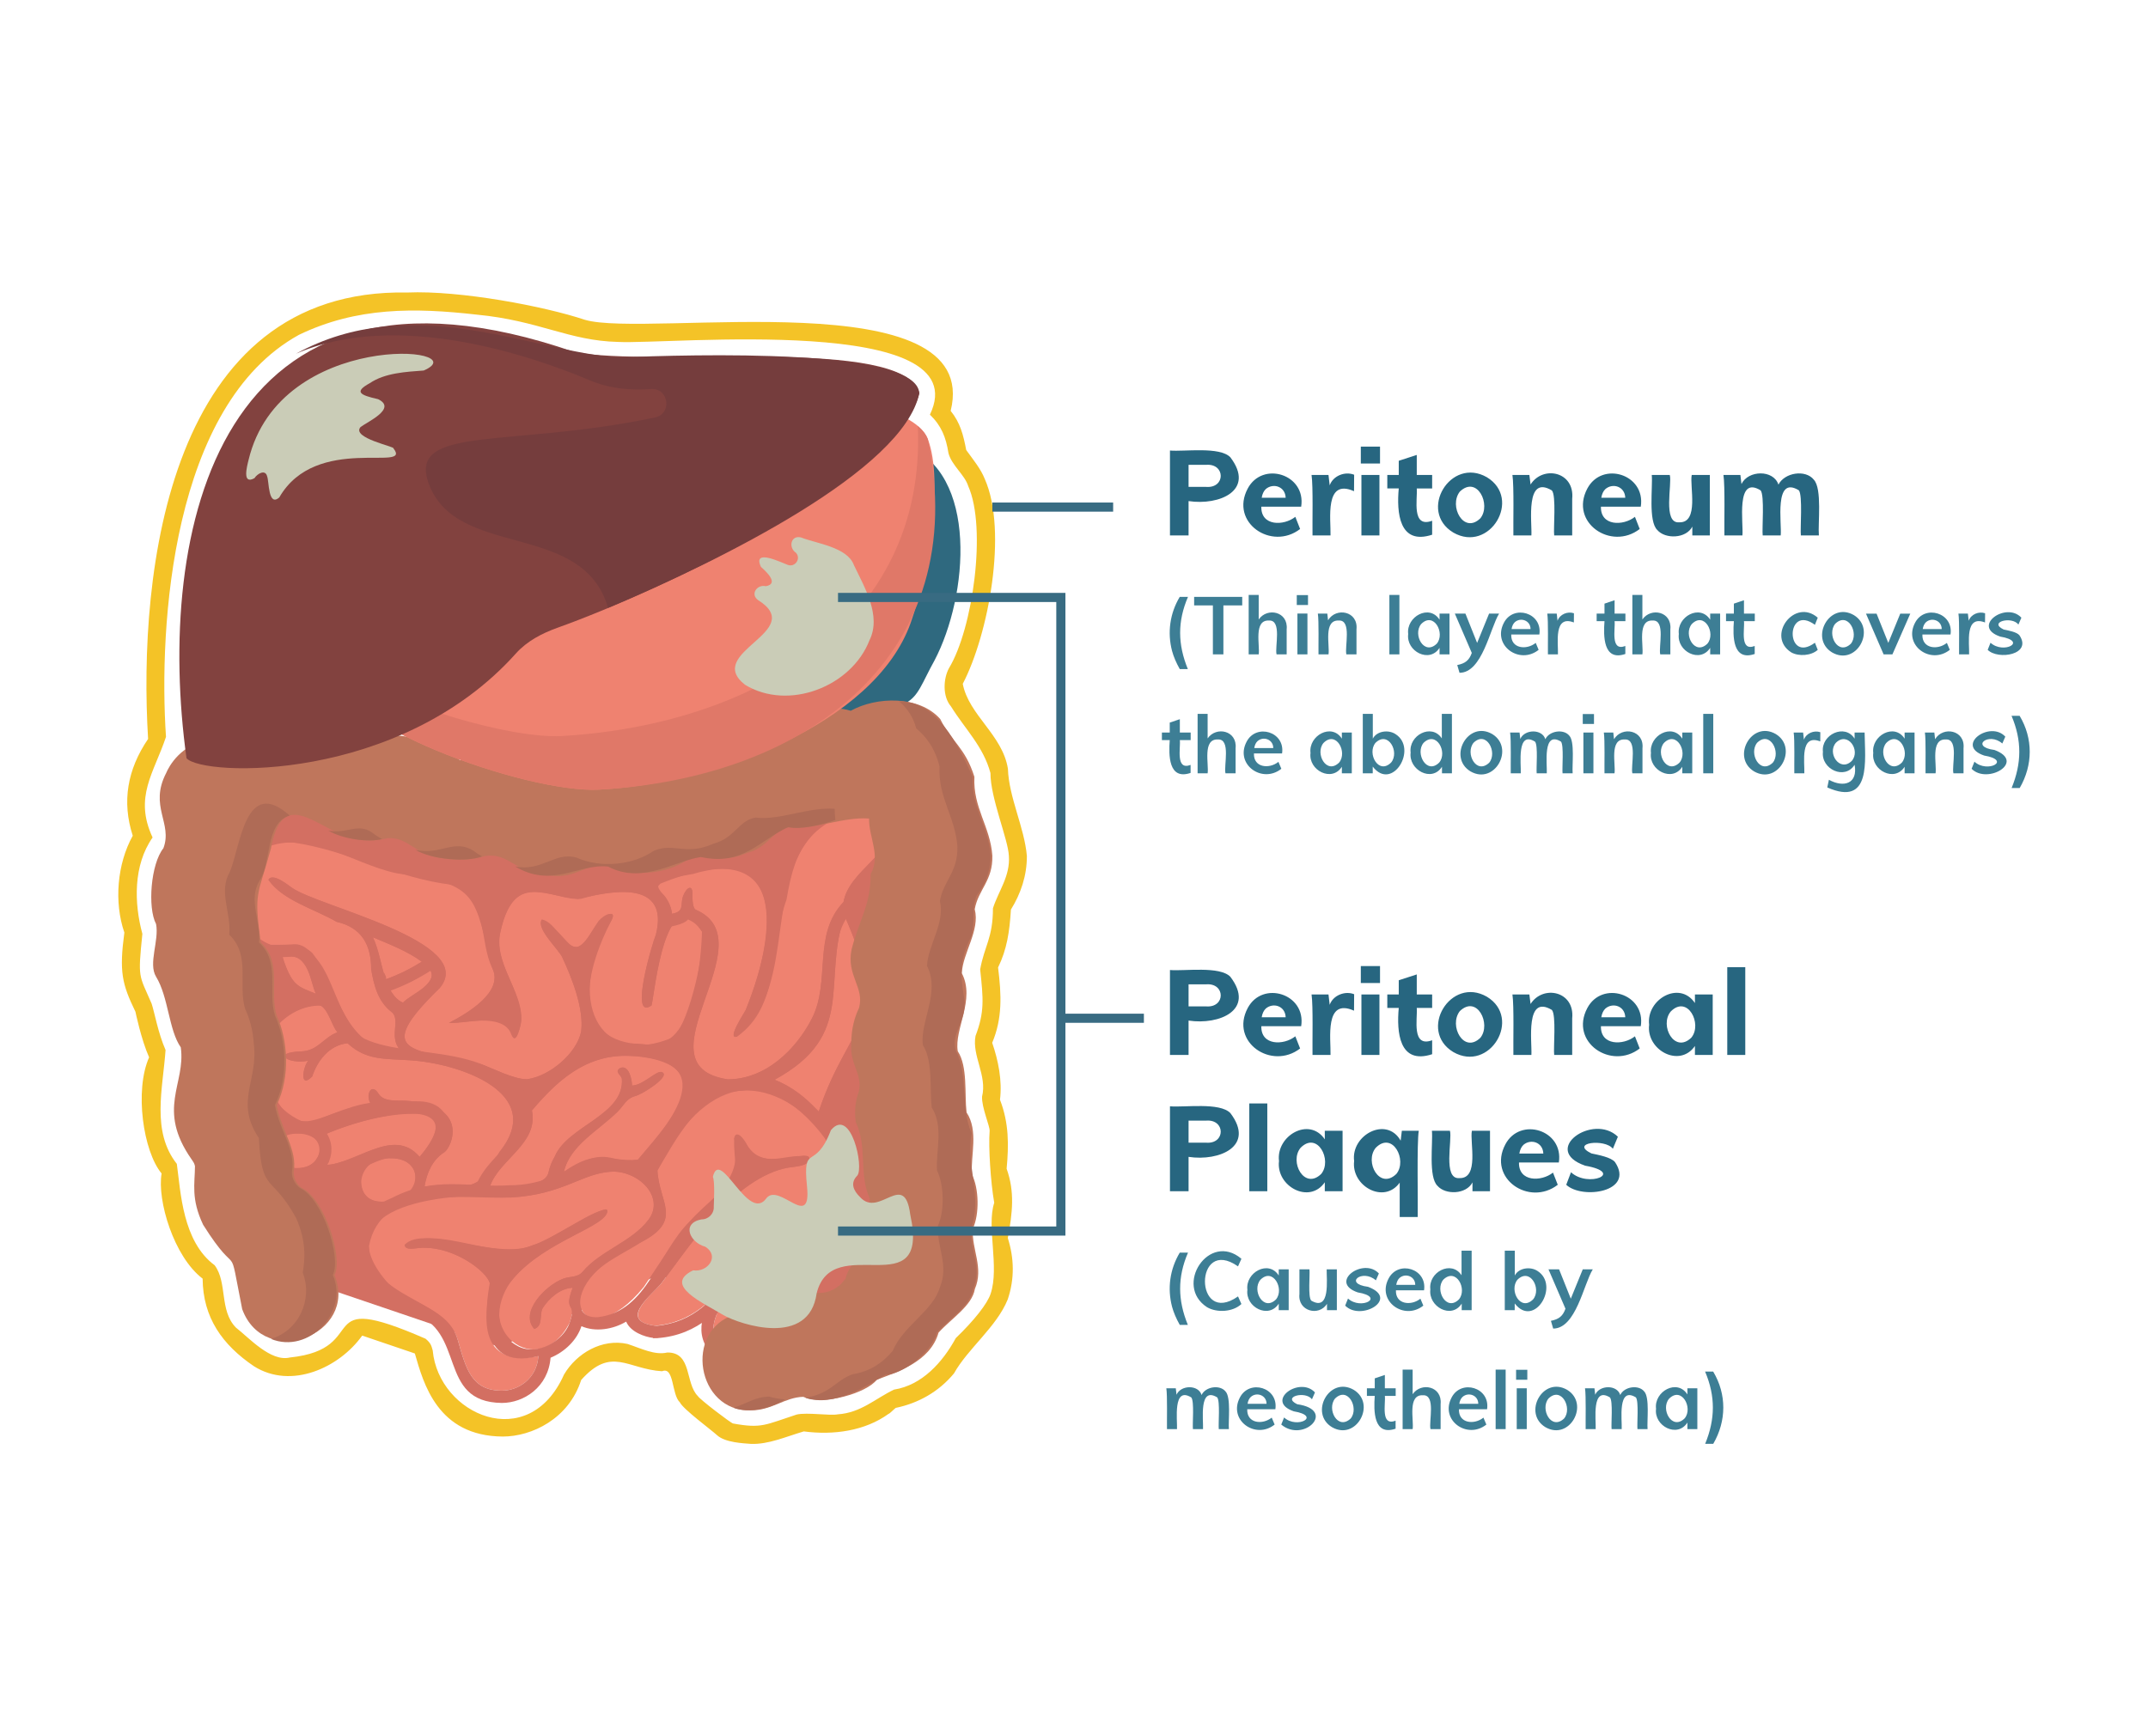<?xml version="1.0" encoding="UTF-8"?> <svg xmlns="http://www.w3.org/2000/svg" version="1.1" id="Layer_13" x="0" y="0" width="350" height="283" xml:space="preserve"> <style> .st0{fill:#ef8270}.st1{fill:#d36f62}.st4{fill:#af6b56}.st9{fill:#caccb7}.st10{fill:#276680}.st11{fill:#3d7e95}.st12{fill:#386b82} </style> <path class="st0" d="M73.601 100.47c2.446-1.388 5.469 7.615 2.525 7.615-3.31 0-4.288-6.612-2.525-7.615z"></path> <path class="st1" d="M74.132 100.325c2.317-.001 4.727 7.76 1.993 7.76-3.359.033-4.661-7.425-1.993-7.76m.001-2.004c-6.105.528-3.165 12.285 1.993 11.767 6.336-.408 2.105-12.138-1.993-11.767zM38.415 125.211c59.375 9.823 49.863 13.372 109.47-2.181-.991 21.825-1.955 66.132-1.571 87.826l-21.815 8.691-16.836-11.919-26.279 11.919-36.533-12.412-10.071-35.046 3.635-46.878z"></path> <path class="st0" d="M63.429 161.034c2.462-.331 4.859-1.531 6.509-3.162 1.862 2.383-3.173 4.253-4.255 5.53-.001 0-1.216-.277-2.254-2.368z"></path> <path class="st1" d="M69.938 157.872c1.862 2.383-3.173 4.253-4.255 5.53 0 0-1.216-.277-2.254-2.368 2.462-.331 4.859-1.53 6.509-3.162m.192-3.009c-2.338 2.966-5.995 4.426-9.74 4.557 1.352 3.398 3.539 6.202 6.033 6.206 3.544-3.573 9.076-5.11 3.707-10.763z"></path> <path class="st0" d="M78.287 173.422c-11.073-2.497-17.783-1.54-6.643-12.385 6.332-7.552-19.775-13.275-24.044-16.328-.434-.313-3.337-2.604-3.86-1.316 2.304 3.363 7.528 4.764 11.132 6.859 4.057.909 5.616 3.796 5.602 7.672.417 2.5 1.045 5.266 3.323 7.013 1.651 1.266-.765 4.485 1.777 6.518-13.594-.14-8.839-18.832-19.661-16.949-6.736-.655-10.593-11.5-4.358-15.464 7.776-4.826 15.506 1.761 23.192 3.311 13.535 1.682 12.42 3.822 15.482 15.475 1.861 3.83-3.994 7.282-7.075 8.89 3.122.227 8.77-1.986 10.177 1.928.86 2.031 1.61-1.924 1.612-2.388.033-4.962-4.54-9.312-3.397-14.406 2.388-10.635 8.353-4.965 13.139-5.358 5.543-1.643 14.35-2.703 12.195 5.815-.588 1.396-4.406 14.17-.712 11.56.53-2.154 2.257-20.842 8.217-12.061.567 2.88-1.947 14.376-4.564 17.201-12.498 5.396-17.716-6.403-10.316-18.762 1.219-2.127-.898-1.244-1.964-.144-4.715 8.091-4.007 2.669-9.244-.231-1.025 1.431 2.671 4.78 3.305 6.126 1.619 3.442 3.573 8.441 3.087 12.154-.737 3.543-5.113 7.255-8.818 7.748-2.271-.004-5.52-1.798-7.584-2.478zm-15.44-13.811c-.789-2.263-1.051-4.657-2.084-6.856 2.744 1.177 5.609 2.25 7.968 3.99-1.83 1.142-3.8 2.132-5.884 2.866-.098-.275.363-.128 0 0-.79-2.26.37-.128 0 0z"></path> <path class="st1" d="M47.743 137.312c8.858 1.269 16.933 5.863 25.951 6.899 6.003 2.548 4.304 9.167 6.536 13.614 1.86 3.831-3.995 7.283-7.076 8.89 3.636-.016 9-1.784 10.679 2.504 3.905-5.397-3.901-11.498-2.286-17.37 2.018-9.433 6.799-5.9 12.638-5.338 5.593-1.314 14.867-3.186 12.697 5.794-.588 1.398-4.406 14.173-.712 11.56.521-2.154 2.264-20.813 8.217-12.061-.121 4.195-1.149 19.455-8.902 18.43-11.299.028-11.414-9.25-5.979-19.991.543-.947.425-1.297.032-1.297-2.461.091-3.352 4.657-5.372 5.378-2.207.347-3.629-4.124-5.868-4.455-1.025 1.431 2.671 4.78 3.305 6.126 1.619 3.442 3.573 8.441 3.087 12.154-.716 3.539-5.132 7.259-8.818 7.748-2.27-.001-5.519-1.795-7.583-2.475-11.045-2.494-17.797-1.532-6.643-12.385 6.332-7.552-19.775-13.275-24.044-16.328-.408-.194-3.032-2.607-3.861-1.316 2.306 3.364 7.527 4.764 11.132 6.859 4.065.913 5.611 3.793 5.602 7.671.417 2.5 1.045 5.266 3.323 7.013 1.651 1.266-.765 4.485 1.777 6.518-9.771-.179-10.16-10.224-14.691-16.148-1.508-1.408-3.143-.785-4.97-.8-10.254-1.936-10.039-17.946 1.829-17.194m13.02 15.443c2.744 1.177 5.609 2.25 7.968 3.99-1.829 1.141-3.799 2.131-5.883 2.866.205-.072.147-.151.074-.156-.02-.524-.596-1.467-.245-.358-.664-2.109-.959-4.308-1.914-6.342m1.913 6.342c.054.171.11.342.169.512-.071-.205-.126-.374-.169-.512m.24.358h.006c-.001.08-.023.138-.075.156-.041-.111.015-.157.069-.156m-.07.155v.001-.001m-15.103-24.302c-14.257-.978-14.854 19.352-1.829 21.202 3.97-.988 5.101 1.847 6.261 5.342 3.23 10.545 10.371 11.622 19.683 12.258 6.369.171 14.441 7.208 19.642 1.308 2.006-1.723 4.217-2.957 5.016-6.145 2.625 3.38 11.862 4.135 14.774 1.097 3.993-5.249 10.268-26.34-2.273-21.961-1.609-7.029-9.753-5.091-14.833-3.901-5.999-1.478-12.236-2.283-14.013 4.743-.882-6.703-9.134-7.999-14.79-8.8-5.82-1.202-12.088-5.333-17.638-5.143zm46.224 21.046c.29-.007.585-.049.863-.132-.124.47-.232.937-.322 1.399-.171-.416-.351-.838-.541-1.267zm-30.432 5.139c2.312-.806 4.704-2.034 6.909-3.456.605 2.288-3.466 4.25-4.546 6.295-.641-1.002-1.918-1.654-2.363-2.839zm16.555 2.904c.834-.824 1.414-1.622 1.802-2.376.424 1.039.781 2.05.947 3.042-.859-.383-1.736-.564-2.749-.666z"></path> <path class="st0" d="M58.795 192.314c-.155-4.446 10.751-5.398 8.632 1.258-.407 1.277-8.41 5.049-8.632-1.258zm13.592-4.511c1.278-.821 4.181-7.742-6.145-8.393-1.492-.093-3.671.244-4.551-1.133-1.22-1.923-2.117.181-1.355 1.498-10.295 2.163-12.086 7.134-17.025-3.992-2.417-5.517 3.256-12.136 9.023-11.868 1.125.761 1.776 3.253 2.643 4.331-2.306.859-3.139 3.025-5.917 3.118-4.987.187-2.107 2.154 1.148 1.523-.866 1.06-1.437 4.687.668 2.559.776-2.383 2.654-5.101 5.753-5.409 3.046 2.819 6.094 2.496 10.093 2.767 7.996.467 22.442 5.293 14.663 14.956-3.915 7.218-4.424 5.131-12.206 5.607.371-2.245 1.3-4.336 3.208-5.564zM46.048 156c3.906-1.087 4.44 3.32 5.407 5.964-2.825-1.177-3.879-1.165-5.407-5.964z"></path> <path class="st1" d="M47.527 155.932c2.914-.021 2.965 4.098 3.927 6.032-2.824-1.176-3.878-1.164-5.407-5.964.429 0 .962-.068 1.48-.068m4.178 7.825c1.797.175 2.203 3.31 3.272 4.487-2.306.859-3.138 3.025-5.917 3.118-4.964.174-2.108 2.162 1.148 1.523-.88 1.075-1.416 4.683.668 2.559.776-2.383 2.654-5.101 5.753-5.409 3.046 2.819 6.094 2.496 10.093 2.767 7.996.467 22.442 5.293 14.663 14.956-3.807 7.188-4.699 5.154-12.206 5.607.37-2.241 1.299-4.332 3.207-5.561 1.278-.821 4.181-7.742-6.145-8.393-1.492-.093-3.671.244-4.551-1.133-1.053-1.818-2.179-.026-1.356 1.497-3.228.244-9.776 3.331-10.175 3.331-10.062-3.283-9.605-17.906 1.546-19.349m12.042 25.022c5.876.019 5.028 7.198-1.618 7.08-5.162-.1-3.929-7.62 1.618-7.08m-16.219-34.851c-1.029.064-3.182.082-4.221.068.886 3.319 2.637 8.025 4.938 8.743-10.633 3.73-9.505 19.448 1.916 22.37 3.741-1.077 9.314-3.894 13.506-3.578l-.124-.214c7.344.02 11.146 1.914 5.126 7.552-2.204-2.991-8.152-2.54-10.504.057-5.23 7.224 4.942 11.815 10.13 6.693 1.488-.501 3.883-.366 5.791-.356 3.006 0 5.2-.125 6.047-1.74 2.126-3.839 6.862-9.255 5.14-13.477-4.179-11.373-21.761-6.459-27.945-12.095l-.014.001c-1.447-1.436-1.864-3.913-3.415-5.348l-.597-1.419c-.758-2.643-2.275-7.765-5.774-7.257z"></path> <path class="st0" d="M52.194 189.953c1.786-1.255 2.364-3.487.75-5.065 11-4.56 23.59-5.633 15.427 3.661-4.405-5.162-10.805 1.636-16.177 1.404.187-.132.663-.182.893-.158-.284.098-.582.149-.893.158 1.823-1.281 1.928-.264 0 0z"></path> <path class="st1" d="M67.114 181.536c6.68-.352 3.254 4.636 1.258 7.013-4.288-5.075-10.309 1.324-15.446 1.296.054-.015.108-.032.161-.05-.042-.005-.096-.006-.147-.006 1.483-.675.134-.591-.746.164 1.786-1.255 2.364-3.487.75-5.065 5.103-2.214 10.599-3.352 14.17-3.352m-14.174 8.253c-.2.065-.453.124-.746.164.154-.108.499-.161.746-.164m-.014.056c-.235.066-.479.101-.732.108.245-.034.489-.07.732-.108m14.188-10.313c-4.985-.076-12.333 2.132-17.702 4.705.814 1.008 3.859 2.748 1.675 4.044l-11.326 3.654 6.218-.067-1.703 1.195c3.575-.537 9.934-1.181 13.366-2.164 4.915-1.938 7.953-4.585 10.932 1.564.423-.763 1.582-3.195 2.193-3.821 3.43-3.266 3.425-9.733-3.653-9.11z"></path> <path class="st0" d="M44.965 188.322c-1.373-5.35 10.132-4.357 6.468.771-1.464 2.05-5.867 1.562-6.468-.771z"></path> <path class="st1" d="M48.492 184.751c4.807-.361 4.689 5.616-.034 5.634-4.806.236-4.532-6.071.034-5.634m.001-2.004c-7.37-.419-7.403 10.116.182 9.638 7.17-.247 7.108-10.178-.182-9.638z"></path> <path class="st0" d="M126.216 175.977c13.399-7.278 7.7-15.865 11.379-26.751 7.853 17.677.782 16.979-4.206 31.995-.946-1.102-.002.021 0 0-1.928-2.25-4.417-4.153-7.173-5.244z"></path> <path class="st1" d="M137.595 149.225c7.852 17.676.782 16.979-4.206 31.995-.297-.345-.563-.655-.332-.377-1.878-2.084-4.241-3.838-6.842-4.867 13.399-7.277 7.701-15.865 11.38-26.751m-4.537 31.619c.112.124.222.25.332.377-.01 0-.212-.234-.332-.377m5.268-36.743c-9.563 13.066 3.217 23.605-16.986 32.102 5.367 1.497 10.125 5.057 13.41 9.678l.378-2.656h2.402l-2.011-2.542c9.965-20.25 9.429-14.83 2.807-36.582z"></path> <path class="st0" d="M81.694 193.426c-.62-.011-1.239-.038-1.855-.079 1.514-4.401 7.933-6.949 6.836-12.357 4.639-5.526 9.934-10.042 18.271-8.678 13.133 1.995 2.652 12.077-1.004 16.701-4.519.905-4.738-2.661-12.053 1.962.979-4.311 5.642-6.715 8.741-9.785 1.122-1.11 1.339-2.118 2.954-2.575 1.261-.358 5.729-3.232 4.303-3.871-.885-.396-2.959 2.099-4.903 2.184-.015-.985-.502-3.463-1.943-2.852-.931.61.03.98.283 1.711.503 5.956-8.82 7.672-10.919 12.683-.488.835-.851 1.731-1.039 2.655-.593 2.47-5.925 2.048-7.672 2.301-.621-.01 0 0 0 0z"></path> <path class="st1" d="M102.09 172.09c15.911.251 7.308 10.872 1.851 16.924-5.071.371-6.568-1.93-12.052 1.962.979-4.311 5.642-6.715 8.741-9.785 1.122-1.11 1.339-2.118 2.954-2.575 1.258-.341 6.125-3.485 4.09-3.914-.975 0-2.888 2.148-4.69 2.227-.002-.981-.527-3.475-1.943-2.852-.931.61.03.98.283 1.711.503 5.956-8.82 7.672-10.92 12.683-.488.835-.851 1.731-1.039 2.655-.704 2.493-5.654 2.01-7.672 2.299-.62-.011-1.238-.038-1.855-.079 1.514-4.401 7.933-6.949 6.836-12.357 4.037-4.743 8.598-9.018 15.416-8.899m-20.671 21.332c.007 0 .052.001.158.003-.07-.002-.148-.003-.158-.003m.158.003h.014-.014m.015 0c.009 0 .019 0 .03.001-.01-.001-.02-.001-.03-.001m.03 0h.001-.001m.002 0h.014c-.005.001-.01 0-.014 0M81.638 193.426h.002-.002m.002 0h.012-.012m.012 0h.003-.003m.004 0h.004-.004m.003 0s.001 0 0 0c.001 0 .001 0 0 0m.001 0s.001 0 0 0c.001 0 .001 0 0 0m.001 0s.001 0 0 0c.001 0 0 0 0 0m.001 0h.001-.001m.003 0h.002-.002m.001 0c.001 0 .001 0 0 0 .001 0 .001 0 0 0m.001 0h.002-.002m.002 0h.001-.001m.002 0h.002-.002m.002 0h.002-.002m.002 0s.001 0 0 0c.001 0 .001 0 0 0m.001 0h.001-.001m.002 0s.001 0 0 0c.001 0 0 0 0 0m.001 0h.001-.001m.001 0h.004-.004m.006 0c.001 0 .001 0 0 0m.001 0s.001 0 0 0c.001 0 0 0 0 0m.002 0s.001 0 0 0c.001 0 0 0 0 0m.001 0s.001 0 0 0m.001 0h.004-.004m20.399-23.34c-6.973-.351-12.94 4.684-17.563 10.238 1.477 6.127-6.931 8.572-7.351 14.854 1.101.069 3.139.228 4.212.246v.001c.005 0 .107.002.112.002H81.558c.001 0 .033.001.033.001h.029c2.168.032 5.198-.385 7.457-1.115l-.215.946c9.154-6.054 6.571-4.229 15.473-4.281.994-.2 1.72-.613 6.184-7.241 6.251-7.547 1.389-13.95-8.429-13.651z"></path> <path class="st0" d="M74.601 218.409c-2.132-7.009-14.442-6.773-14.47-15.363 1.957-10.176 15.25-7.554 23.133-7.869 8.449-.51 11.46-3.829 16.11-4.203 4.482-.363 9.123 4.058 6.282 7.839-2.69 3.578-7.818 5.011-10.729 8.466-.829.984-2.03.697-3.193 1.142-2.944 1.127-7.099 5.521-4.678 8.172 1.546-.512.742-2.443 1.426-3.472.977-1.476 2.749-3.147 4.831-3.24-.718 1.927-.633 2.536-.437 2.953.243.518.658.74-.086 2.827-5.241 9.869-16.259.629-9.189-7.23 5.289-6.271 15.371-8.512 15.371-11.109 0-1.424-9.004 4.679-12.184 5.636-5.785 2.545-17.723-3.467-20.851-.081 0 .944 1.426.56 2.818.501 5.27-.22 10.581 3.862 11.048 5.749.313 1.277-4.101 14.173 7.919 11.893-.232 3.643-3.226 5.634-5.95 5.634-4.979.001-5.85-3.632-7.171-8.245zm32.542-2.305c-6.229-.546-1.836-4.378.52-6.806 3.105-4.102 5.969-8.393 9.68-12.11 2.811-2.812 6.703-6.071 11.029-6.873 1.018-.192 3.601-.188 3.5-1.588-3.041-1.345-7.886 2.504-10.353-2.471-2.912-4.049-1.579 2.268-1.72 3.868-.732 3.555-5.057 6.14-7.384 8.931-2.838 3.393-5.081 7.075-7.51 10.69-9.678 11.962-17.316.169-.267-7.379 6.681-3.546 2.735-6.376 2.491-11.595 6.176-13.189 16.921-18.977 27.296-5.24 2.714 3.936 2.798 8.635-2.124 10.828-11.958 3.759-12.978 18.878-25.887 19.746.242-.001.486.003.729-.001-1.666 0 0 0 0 0z"></path> <path class="st1" d="M121.056 177.771c9.297-.764 21.706 13.117 10.159 19.163-11.334 3.734-11.95 18.044-24.302 19.162-6.056-.744-1.405-4.452.751-6.798 3.105-4.102 5.969-8.393 9.68-12.11 2.811-2.812 6.703-6.071 11.029-6.873 1.018-.192 3.601-.188 3.5-1.588-.02-.288-.418-.386-.951-.386-3.666.399-7.385 1.782-9.402-2.085-.193-.388-.877-1.358-1.394-1.358-.223 0-.415.18-.522.666 1.54 6.3-3.061 9.401-7.189 13.49-5.21 4.997-6.831 14.658-14.956 15.618-3.806.259-3.427-3.665-1.878-5.701 2.049-3.022 5.951-4.582 9.057-6.606 6.683-3.548 2.735-6.373 2.491-11.594 2.656-4.41 7.235-13.628 13.927-13m-21.16 13.183c4.309 0 8.491 4.225 5.76 7.86-2.69 3.578-7.818 5.011-10.729 8.466-.829.984-2.03.697-3.193 1.142-2.944 1.127-7.099 5.521-4.678 8.172 1.546-.512.742-2.443 1.426-3.472.977-1.476 2.749-3.147 4.831-3.24-1.61 4.322.819 2.013-.523 5.78-1.033 2.924-5.242 5.343-8.326 3.781-4.546-2.325-3.471-7.917-.864-11.011 5.29-6.271 15.372-8.512 15.372-11.11-1.509-.886-9.186 4.941-12.184 5.636-6.278 2.717-15.46-3.5-20.851-.081.248 1.23 2.239.333 3.229.493 5.132 0 10.182 3.92 10.637 5.757-.445 2.541-2.59 14.575 7.918 11.893-.232 3.643-3.226 5.634-5.95 5.634-4.979 0-5.851-3.633-7.172-8.246-1.467-5.134-7.446-5.759-11.238-9.112-11.809-13.25 11.068-15.297 19.901-14.118 8.785-.522 11.506-4.042 16.634-4.224m7.016 25.141c.082.006.159.009.231.009h-.73c.168 0 .335-.003.499-.009m.231.009c-.243.004-.487 0-.731 0h.731m-.73 0h-.01.01m14.643-40.337c-8.193.009-11.846 7.317-15.938 14.811-7.903-4.758-12.979 2.624-21.974 2.599-6.911.426-12.232-1.578-19.252 2.052-9.799 3.92-5.549 15.712 3.193 18.75 9.046 2.813 3.986 14.545 14.688 14.68 3.587 0 7.561-2.582 7.939-7.37 2.329-.963 4.296-2.872 5.032-5.141 2.27.997 5.137.532 7.288-.745.706 1.698 3.01 2.49 4.371 2.653v.053-.053c.003.001.007.001.01.001v.051c.242 0 .52.004.764-.001v-.018c13.358-1.022 14.991-17.05 25.954-21.058 13.3-6.117-2.715-22.601-12.075-21.264zm.584 15.261c.123-.432.209-.908.226-1.344.32.225.661.422 1.021.589-.413.232-.828.484-1.247.755zm-40.168 16.886c-.408-.823-1.156-1.72-2.145-2.578 1.279.251 2.766.4 4.17.29-.732.706-1.436 1.455-2.025 2.288z"></path> <path class="st0" d="M120.763 221.217c-10.321-3.39-.266-12.21 3.555-16.676.082 3.406-.929 6.263-1.679 9.507.818 6.887 4.611-8.763 4.035-10.214 4.495 5.618.917 16.479-6.484 17.323.19.02.382.055.573.06-4.201-.428 0 0 0 0z"></path> <path class="st1" d="M126.673 203.835c4.437 5.63 1.033 15.833-6.041 17.346-10.122-3.475-.091-12.197 3.685-16.639.082 3.406-.929 6.263-1.679 9.507.929 6.667 4.573-8.661 4.035-10.214m-7.777 17.192s.354.036 1.369.139c-.554-.056-1.369-.139-1.369-.139m1.293.131c.195.013.38.035.574.059H120.75c-.207-.022-.38-.038-.561-.059m.075.008c.241.024.432.044.485.049h.001c.001 0 .001 0 0 0h.012c-.165-.003-.332-.029-.498-.049m.499.051c-.001 0-.001 0 0 0m-.001 0c.001 0 .001 0 0 0 .001 0 .001 0 0 0m4.013-20.197c-4.869 5.747-16.98 15.619-6.064 21.735l-.027.265c.655.056 1.357.158 2.026.2l.002-.037c10.264-1.648 14.399-19.015 4.063-22.163z"></path> <path class="st0" d="M127.039 201.649c.734-.792 1.548-1.525 2.375-2.24 1.717 2.986 2.42 6.997 2.42 6.997 1.877 1.2-.421-8.13-.061-8.648 5.708-7.326 8.722 11.946-1.021 10.656.002-.008.14-.012 0 0 0 0 .53-3.242-3.713-6.765zM118.564 175.91c-15.094-2.249 6.613-22.389-5.103-27.601-.631-.144-.639-1.844-.621-2.326.084-2.046-1.005-1.346-1.526.043-.525 1.393.319 2.517-1.814 2.908-.496-4.359-6.537-4.769 3.495-6.51 16.468-4.892 12.271 13.153 8.515 22.18-.218.463-3.15 4.886-1.432 4.348 7.158-4.948 5.393-15.085 8.074-22.304 1.488-8.88 3.607-11.685 11.899-15.094 2.143-2.176-3.593-.039-4.297.142 3.165-4.636 10.086-3.821 9.966 2.104-.112 5.37-7.361 8.057-8.275 13.208-5.104 5.362-2.053 12.899-5.144 18.972-2.485 4.876-7.553 10.189-14.217 9.923.161.002.32.004.48.007-3.011-.046 0 0 0 0z"></path> <path class="st1" d="M141.074 128.711c2.502 0 4.713 1.717 4.645 5.089-.112 5.37-7.361 8.057-8.275 13.208-5.104 5.362-2.053 12.899-5.144 18.972-2.463 4.881-7.64 10.215-14.214 9.923.186.003.309.005.433.006H118.563c-15.089-2.237 6.609-22.397-5.102-27.601-.631-.144-.64-1.844-.621-2.326.087-2.028-.995-1.367-1.527.043-.525 1.393.319 2.517-1.814 2.908-.099-.986-.489-1.942-1.092-2.775-.752-1.041-1.987-1.087-.76-2.156 19.997-8.157 19.723 5.917 13.862 20.6-.185.441-3.159 4.84-1.432 4.348 10.748-8.5 3.176-27.387 15.059-35.236 5.359-1.303 8.234-4.78.617-2.021 1.364-1.996 3.426-2.982 5.321-2.982m-23.848 47.179c-.02 0 .449.007.799.012-.372-.006-.799-.012-.799-.012m.857.013c.161.003.32.004.48.007h-.044c-.151-.002-.307-.005-.433-.006-.001-.001-.002-.001-.003-.001m22.991-49.196c-3.987-.208-6.94 3.359-8.842 6.591-4.239 4.131-5.048 7.386-5.771 12.075-1.4-6.045-8.506-6.26-13.826-4.921-2.721.502-6.867.503-7.511 4.346.764 3.177 2.632 1.65 2.598 6.499 1.244-.225 3.68-.532 4.387-1.444 9.916 4.333-10.613 24.601 5.09 27.951l-.003.09.042.001h.001l.001-.084h.001l.001-.033-.001.033h.001l-.001.084.001-.084h.001l-.001.083h.001l.001-.083h.002l-.002.083h.006l.001-.082c.002 0 .004.001.006.001v-.03.03h.001l-.001.081.001-.081h.001l-.002.081h.017l.001-.079-.001.079c.002 0 .632.01.633.01h.009c7.488.38 13.405-5.514 16.168-11.014 3.334-6.047.125-14.055 5.225-18.937.871-5.341 8.487-7.877 8.411-14.111-.124-4.763-2.624-6.879-6.646-7.135zm-30.242 18.889zm6.407 32.28.001-.066-.001.066zm.668.028z"></path> <path d="M147.51 72.571s-16.367-5.72-21.458 21.458c-1.344 7.177-4.791 22.946 6.596 22.46 17.798-.761 15.446-1.336 19.623-8.85 5.497-10.474 7.231-30.585-4.761-35.068z" fill="#2f697f"></path> <path d="M122.325 229.86c-8.782.283-10.98-13.036-2.593-15.599 1.185-1.258 3.45-3.333 7.368-3.89 3.994-.62 6.56 1.737 9.807-.955l.885-1.023c.333-1.891 2.399-3.606 2.877-5.648-.53-2.85 1.097-5.067 1.037-7.447-1.806-3.941-.332-8.335-2.269-12.429-.28-1.98.01-3.658.515-5.018.638-2.787-1.571-4.426-1.239-7.874 0-2.384.568-4.251 1.243-5.666.98-3.367-2.113-5.302-1.184-9.637 1.299-4.943 3.087-7.123 3.098-12.225 1.687-2.998-.327-5.985-.262-9.039-4.236-.332-9.032 1.891-12.918 1.404-2.743.367-3.41 3.299-6.987 4.205-4.39 1.949-6.499-.226-9.693 1.116-1.447.94-3.667 2.015-7.047 2.119-2.328.072-4.179-.409-5.601-1.013-3.511-1.028-5.426 2.179-9.787 1.438-5.16.096-6.483-3.825-10.568-3.157-1.62.492-3.815.848-6.632.387-4.678-.349-5.69-3.536-9.234-3.296-1.642.405-3.893.621-6.665-.165-6.066-2.636-10.586-7.547-12.351 1.927-2.171 7.878-2.77 6.838-1.649 15.217 3.557 3.277 1.389 8.046 2.607 11.913 1.809 3.976 2.273 9.932-.002 14.61.764 4.132 3.395 7.254 2.773 10.873-.034 1.034.465 2.001 1.289 2.625 3.748 1.713 6.804 11.464 5.369 14.193 3.89 9.756-11.375 15.52-15.051 5.562-2.418-12.279-.277-4.092-6.366-13.756-2.011-4.259-1.344-6.668-1.327-9.543-.116-.465-.132-.489-.549-1.11-5.779-8.251-.907-12.288-1.765-18.263-1.969-2.812-1.998-8.205-4.03-11.516-1.303-2.159.533-5.866.005-8.579-1.418-2.688-.85-9.816 1.192-12.35 1.547-4.09-2.368-6.814.458-12.271.404-.98 2.451-4.911 7.379-5.428 2.511-3.729 7.537-5.418 11.76-3.716 3.471-2.068 12.6-.077 14.857 3.574 3.314-1.816 12.299 1.134 13.87 3.517 2.54-2.194 13.031-1.333 15.489 1.941.009.001.016.001.025.001 2.782-2.636 11.572-2.556 14.126-.13 1.986-1.749 8.585-3.187 11.205-2.238 1.517-3.146 9.467-6.41 12.91-5.123 2.37-2.592 6.734-3.545 9.921-2.534 4.177-2.325 11.153-2.53 14.582 1.346 1.801 3.669 4.039 4.574 5.569 9.421-.253 5.052 2.575 8.038 2.924 12.847.103 4.11-2.313 5.531-2.869 8.731.882 3.473-1.938 7.075-2.109 10.42 2.247 4.318-1.267 9.098-.658 12.729 1.639 2.469 1.089 6.929 1.431 9.96 1.978 3.005.666 6.983.866 10.109 1.161 2.239 1.263 6.502.154 8.848-.214 3.402 1.824 6.354.334 9.829-.448 2.726-3.846 4.821-5.919 7.116-1.377 4.831-6.884 6.437-10.074 7.686-1.633 2.151-8.664 4.227-11.963 2.775-3.034.068-5.14 2.238-8.564 2.199z" fill="#bf765c"></path> <path class="st4" d="M54.228 207.798c1.43-2.742-1.617-12.455-5.37-14.183-.823-.625-1.322-1.592-1.287-2.626.626-3.614-2.015-6.745-2.774-10.872 2.275-4.674 1.811-10.637.003-14.61-1.218-3.861.947-8.643-2.608-11.913.356-3.591-1.823-6.841.112-10.107 1.95-2.705.844-9.356 4.899-10.567-7.215-6.441-7.975 4.835-9.737 9.147-1.926 3.32.242 6.625-.113 10.273 3.55 3.362 1.377 8.172 2.595 12.109.664 1.416 1.26 3.29 1.416 5.747.726 5.961-3.15 9.38.816 15.288.469 9.187 2.04 5.71 6.064 13.027 1.839 4.074 1.355 7.223 1.088 8.924 1.683 4.345-.647 9.459-5.195 10.783 6.163 2.532 12.732-4.379 10.091-10.42zM125.34 227.625c-2.256.031-3.586 1.103-5.818 1.819 2.64 1.02 6.398-.047 8.401-1.37-.956-.058-1.82-.223-2.583-.449zM161.412 139.458c-.349-4.808-3.175-7.798-2.922-12.847-2.442-5.434-5.961-12.433-11.988-12.292 1.38 1.118 2.36 2.699 2.79 4.397 1.361 1.123 3.01 3.004 3.798 6.198-.252 5.123 2.559 8.165 2.911 13.057.105 4.18-2.305 5.624-2.855 8.875.887 3.526-1.936 7.191-2.099 10.591 2.234 4.324-1.251 9.238-.655 12.938 1.639 2.519 1.078 7.041 1.424 10.124 1.979 3.068.655 7.095.862 10.275 1.156 2.276 1.256 6.61.153 8.993-.215 3.453 1.816 6.46.332 9.991-1.064 3.847-5.983 6.305-7.704 10.4-2.235 2.706-4.737 3.55-6.521 3.822-2.774.958-3.517 3.158-7.721 3.839 4.787 1.585 10.009-1.996 13.051-3.745 2.487.038 7.459-3.425 8.376-6.874 2.07-2.307 5.474-4.375 5.918-7.116 1.49-3.477-.548-6.427-.334-9.829 1.884-5.203-.846-10.147.078-15.561-1.855-4.186-.492-9.536-2.526-13.356-.989-3.002 1.761-4.703 1.352-8.487-.697-4.108-.795-6.486 1.125-10.211.726-2.618-.029-4.422.891-6.705 1.204-1.498 2.235-3.601 2.264-6.477zM77.119 138.647c-3.119-1.978-5.399.806-9.44-.138 2.646 1.585 8.393 2.061 10.868 1.063-.532-.3-1.011-.614-1.428-.925zM114.204 139.68c6.803 1.498 9.515-2.676 14.202-4.867 1.977.45 5.403-.328 7.717-1.168-.088-.635-.127-1.245-.115-1.82-4.236-.337-8.974 1.922-12.855 1.427-2.75.376-3.384 3.354-6.954 4.273-4.36 1.981-6.478-.23-9.647 1.135-1.44.955-3.65 2.048-7.013 2.154-2.317.073-4.159-.415-5.575-1.03-3.521-1.039-5.663 2.339-10.032 1.429 6.062 3.647 10.354-.506 15.144.026 5.618 2.939 10.767-.901 15.128-1.559zM60.537 135.632c-2.254-1.529-4.198.362-7.057-.274 2.369 1.429 6.641 1.967 8.754 1.393-.656-.368-1.222-.752-1.697-1.119z"></path> <path class="st0" d="M133.484 64.475S60.01 75.911 54.701 108.974c-1.402 8.73 30.991 20.317 42.866 19.725 18.56-.925 44.887-10.532 50.824-27.184 2.707-7.593 5.466-22.932 2.794-29.946-2.151-5.644-17.701-7.094-17.701-7.094z"></path> <path d="M151.184 71.569c-.303-.794-.877-1.502-1.63-2.138 1.411 32.582-27.416 48.776-58.062 50.533-8.302.415-26.053-4.78-36.785-11.023-1.46 8.769 30.982 20.342 42.86 19.759 34.308-1.888 60.88-22.192 53.617-57.131z" fill="#e07868"></path> <path d="M149.808 64.051c-2.551-9.386-43.313-4.114-56.261-6.69-58.437-20.21-68.221 29.728-63.158 66.213 2.61 3.008 34.74 4.087 53.68-17.076 1.807-2.019 4.267-3.29 6.819-4.203 16.432-5.877 55.364-24.056 58.92-38.244z" fill="#82423f"></path> <path d="M149.777 64.151c-.076-7.497-37.03-6.374-49.079-5.889-13.938-.924-33.689-10.958-52.47-.61 16.545-7.245 38.687.479 47.643 4.236 3.362 1.452 6.747 1.773 10.278 1.512 2.863-.105 3.38 4.05.576 4.641-23.661 4.98-40.355 1.177-36.88 10.743 4.518 12.437 25.117 5.976 29.23 20.292 18.629-7.82 48.075-22.502 50.702-34.925z" fill="#753d3d"></path> <path d="M122.369 235.33c-1.202-.096-4.204-.201-5.523-1.41-.953-.878-5.543-4.254-6.063-5.359-1.374-1.264-.907-5.907-2.904-5.071-5.621-.334-8.251-4.118-13.18 1.425-2.027 6.333-8.044 9.218-12.776 9.218-10.657-.063-12.927-8.705-14.326-13.54l-8.578-2.914c-3.747 5.24-11.553 8.83-17.63 5.001-5.167-3.497-8.323-7.944-8.372-14.284-4.71-3.578-7.438-12.799-6.684-17.138-3.004-3.608-4.435-13.536-2.037-18.934-1.29-2.894-2.216-7.383-2.225-7.427-2.201-4.543-2.657-6.507-1.807-12.907-1.696-4.929-1.188-11.182 1.367-15.784-1.793-5.539-.888-10.786 2.501-15.773-1.655-27.087 3.292-73.507 42.22-72.759 8.68-.372 22.424 2.264 28.938 4.442 10.08 3.014 64.92-6.587 59.616 14.847 1.565 1.952 2.057 3.891 2.532 6.383 1.134 1.567 2.363 3.056 3.014 4.692 3.802 8.556.579 25.472-3.578 33.415 1 5.117 6.453 8.286 7.359 13.821.159 4.729 2.672 9.504 3.091 14.239.004 3.212-.987 6.125-2.602 8.734-.217 3.604-.647 6.473-2.093 9.434.563 4.478.717 8.305-.957 12.273.991 2.889 1.655 6.145 1.27 9.281 1.475 3.839 1.439 7.362 1.082 11.248 1.338 3.738.966 7.15.192 11.298 1.027 3.257 1.137 6.603-.017 10.015-1.821 4.477-6.472 7.971-8.758 12.051-2.494 3.002-5.775 4.821-9.395 5.595-.081-.104-1.126 1.034-1.248.983-3.831 2.782-8.964 3.516-13.824 2.868-3.07.914-5.766 2.133-8.605 2.037zm-13.628-14.893c4.051-.039 2.86 4.994 4.972 7.104.317.549 5.385 4.403 5.727 4.464 4.693.855 5.226.217 10.387-1.461 1.721-.385 5.428.229 6.68-.031 3.776-.246 6.112-2.57 9.169-4.029 4.571-.723 7.919-4.46 10.062-8.392 3.023-2.913 5.143-5.61 5.671-7.213 1.473-4.381-.686-10.935.595-14.85-.587-3.277-.961-9.153-.751-11.69.067-.773-1.309-3.806-1.234-5.602.86-3.447-1.68-6.673-1.065-9.896 1.489-3.916 1.27-6.028.756-10.837.679-3.823 2.081-5.104 2.084-9.974.905-2.828 2.838-5.239 2.593-8.543-.106-2.657-3.013-9.428-2.999-13.493-1.148-4.331-4.182-7.219-6.441-10.871-1.403-1.639-1.235-4.535-.322-6.215 3.894-6.417 6.178-22.847 3.145-29.673-.578-1.866-2.706-3.378-3.225-5.386-.41-2.582-1.148-4.459-3.023-6.268 7.965-16.52-42.58-11.412-50.783-11.852-8.069-.181-12.836-3.467-23.023-4.446-10.168-1.153-19.566-1.261-29.005 3.289C27.959 66 25.831 102.071 27.047 120.094c-1.96 5.899-5.261 9.787-2.184 16.403-3.17 4.537-3.019 10.706-1.664 15.707-.747 7.398-.577 6.545 1.509 11.376.482 1.467 1.039 4.741 2.269 7.556-.435 6.287-2.35 13.256 1.837 18.559.629 4.574.929 12.653 6.168 16.526 2.103 2.835.726 7.363 3.461 10.157 2.128 1.647 5.667 5.624 8.774 4.875 13.685-1.417 3.192-11.315 22.129-3.06.899.757.943 1.158 1.161 1.905.954 10.466 15.608 16.964 21.398 3.927 2.073-3.508 6.23-5.901 10.342-4.983 2.276.75 4.442 1.876 6.494 1.395z" fill="#f4c327"></path> <path class="st9" d="M40.507 74.942c-.269 1.084-1.087 4.12.953 2.994.489-.77 1.789-1.485 2.069-.291.325.764.147 5.001 1.967 3.444 6.019-10.489 21.771-3.998 18.611-8.012.301-.288-6.917-1.695-5.359-3.476 1.1-.849 5.992-3.019 2.864-4.542-3.01-.68-3.937-1.192-1.356-2.611 2.47-1.676 5.9-1.847 8.788-2.061 8.96-3.89-23.405-6.765-28.537 14.555zM148.319 197.96c3.326 15.189-12.693 2.442-15.255 12.843-1.216 8.797-12.402 5.11-15.186 3.539-3.213-1.958-9.957-4.884-4.932-7.298 2.367.361 4.386-2.322 1.982-3.844-2.511-.68-3.949-3.792-.663-4.456 1.178.022 2.118-.949 2.04-2.104.023-.851.198-4.048-.149-4.839 1.201-4.956 5.79 7.745 8.768 3.435 2.114-2.444 7.314 5.383 6.572-1.87-.742-7.254 1.29-2.337 3.895-9.169 3.254-3.876 5.439 6.074 4.288 7.417-1.129 1.129-.705 2.36.46 3.488 3.122 3.506 7.237-4.519 8.18 2.858zM129.693 90.089c-1.258-.823-.858-2.908.82-2.496 2.467.986 7.579 1.571 8.626 4.514 1.698 3.564 4.52 8.23 2.543 12.234-2.934 7.585-13.201 11.564-20.273 7.274-6.842-5.337 10.305-8.67 2.091-13.828-1.301-.974-.108-2.588 1.294-2.246 2.244-.409-.021-2.454-.801-3.144-1.439-3.094 3.357-.682 4.361-.335 1.207.456 2.209-1.021 1.339-1.973z"></path> <path class="st10" d="M190.637 73.428c2.325.206 8.131-.69 9.845 1.108 4.089 5.398-1.8 7.892-6.813 7.133v5.598h-3.032V73.428zm5.889 5.928c3.187.255 3.17-3.849 0-3.596h-2.857v3.596h2.857zM212.017 82.583h-6.492c-.089 3.183 3.635 3.165 5.54 1.652l.777 1.983c-4.643 3.585-11.476-1.034-8.542-6.58 2.398-4.552 9.544-2.357 8.717 2.945zm-5.763-2.877c-.343.324-.567.797-.671 1.419h3.907c-.072-1.863-2.043-2.437-3.236-1.419zM220.647 77.374l-.019 2.682c-4.85-2.147-3.758 4.589-3.829 7.211h-2.935c-.039-1.991.119-8.019-.156-9.854h2.76l.194 1.691c.554-1.571 2.499-2.32 3.985-1.73zM221.735 72.787h3.129v2.76h-3.129v-2.76zm.098 14.48v-9.855h2.935v9.855h-2.935zM230.851 79.609c.139 1.795-.889 6.507 2.507 5.267v2.274c-5.405 1.767-5.8-3.637-5.442-7.542h-1.866v-2.196h1.866V75.1l2.935-.952v3.265h2.507v2.196h-2.507zM236.808 86.801c-5.796-3.493-.452-12.424 5.472-9.018 5.773 3.503.449 12.42-5.472 9.018zm4.412-2.333c1.795-2.241-.536-7.041-3.353-4.344-1.843 2.362.632 7.012 3.353 4.344zM256.177 81.3v5.967h-2.935c-.145-1.093.366-6.523-.379-7.337-4.387-2.609-3.211 5.215-3.334 7.337h-2.935c-.039-1.991.119-8.019-.155-9.854h2.76l.194 1.555c2-3.166 7.222-2.122 6.784 2.332zM267.353 82.583h-6.492c-.089 3.183 3.635 3.165 5.54 1.652l.777 1.983c-4.643 3.585-11.476-1.034-8.542-6.58 2.398-4.552 9.544-2.357 8.717 2.945zm-5.763-2.877c-.344.324-.567.797-.671 1.419h3.907c-.072-1.863-2.044-2.437-3.236-1.419zM278.607 77.413v9.854h-2.857v-1.438c-1.022 1.981-4.415 2.058-5.695.564-1.519-1.434-.729-6.997-.913-8.98h2.935c.417 1.433-1.206 7.956 1.535 7.716 3.281.111 1.683-5.887 2.041-7.716h2.954zM295.546 78.18c1.381 1.449.657 7.124.826 9.087h-2.935c-.13-1.07.325-6.546-.33-7.357-4.11-2.497-2.745 5.452-2.955 7.357h-2.935c-.133-1.07.333-6.537-.34-7.347-4.106-2.521-2.763 5.444-2.964 7.347h-2.935c-.039-1.991.119-8.019-.155-9.854h2.76l.175 1.477c1.088-2.277 5.215-2.381 6.025.097 1.002-1.978 4.412-2.506 5.763-.807z"></path> <path class="st11" d="M190.975 106.086c-.779-2.987-.361-6.103 1.257-8.809h1.343c-1.728 4.019-1.676 7.73-.026 11.772h-1.317c-.588-1.045-1.007-2.032-1.257-2.963zM197.631 106.652v-7.979h-3.055v-1.396h7.835v1.396h-3.068v7.979h-1.712zM209.653 102.571v4.082h-1.646c-.307-1.185.917-5.638-1.238-5.517-2.552-.121-1.447 4.073-1.673 5.517h-1.633v-9.691h1.633v4.003c1.386-2.022 4.847-1.304 4.557 1.606zM211.299 96.988h1.83v1.62h-1.83v-1.62zm.105 9.664v-6.65h1.633v6.65h-1.633zM221.029 102.571v4.082h-1.646c-.307-1.185.917-5.638-1.238-5.517-2.552-.121-1.447 4.073-1.673 5.517h-1.633c-.027-1.333.081-5.421-.105-6.65h1.541l.119 1.093c1.289-2.17 4.937-1.509 4.635 1.475zM226.388 106.652v-9.691h1.633v9.691h-1.633zM236.184 100.003v6.65h-1.62v-1.067c-1.624 2.56-5.474.591-5.109-2.252-.355-2.83 3.45-4.938 5.109-2.331v-1.001l1.62.001zm-2.067 4.898c1.415-1.707-.501-5.274-2.548-3.193-1.424 1.713.491 5.223 2.548 3.193zM244.269 100.003c-1.488 2.404-2.737 9.649-6.452 9.652l-.369-1.264c1.314-.259 1.954-.788 2.37-1.975l-2.765-6.413h1.725l1.909 4.78 1.949-4.78h1.633zM250.827 103.413h-4.582c-.089 2.336 2.51 2.57 3.99 1.369l.474 1.132c-3.119 2.484-7.611-.711-5.662-4.411 1.569-3.03 6.317-1.634 5.78 1.91zm-3.997-2.008c-.277.259-.454.634-.533 1.126h3.094c.006-1.403-1.606-1.971-2.561-1.126zM256.462 99.95l-.013 1.501c-3.342-1.284-2.52 3.4-2.594 5.201h-1.633c-.027-1.333.081-5.421-.105-6.65h1.54l.132 1.172c.372-1.069 1.646-1.571 2.673-1.224zM263.085 101.241c.149 1.25-.734 4.991 1.751 4.043v1.303c-3.628 1.236-3.573-2.942-3.397-5.346h-1.277v-1.238h1.277v-1.62l1.646-.553v2.173h1.764v1.238h-1.764zM272.171 102.571v4.082h-1.646c-.307-1.185.917-5.638-1.238-5.517-2.552-.121-1.447 4.073-1.673 5.517h-1.633v-9.691h1.633v4.003c1.386-2.022 4.847-1.304 4.557 1.606zM280.282 100.003v6.65h-1.62v-1.067c-1.624 2.56-5.474.591-5.109-2.252-.355-2.83 3.45-4.938 5.109-2.331v-1.001l1.62.001zm-2.067 4.898c1.415-1.707-.501-5.274-2.548-3.193-1.425 1.713.491 5.223 2.548 3.193zM284.166 101.241c.149 1.25-.734 4.991 1.751 4.043v1.303c-3.628 1.236-3.573-2.942-3.397-5.346h-1.277v-1.238h1.277v-1.62l1.646-.553v2.173h1.764v1.238h-1.764zM291.882 106.336c-4.175-2.66.533-8.947 4.306-5.662l-.461 1.159c-4.834-3.535-4.831 6.493 0 2.923l.461 1.159c-1.065.965-3.081 1.1-4.306.421zM298.525 106.336c-3.745-2.278-.408-8.372 3.549-6.083 3.729 2.285.406 8.371-3.549 6.083zm3.055-1.415c1.388-1.692-.455-5.296-2.548-3.252-1.402 1.721.441 5.26 2.548 3.252zM309.632 100.016h1.633l-2.91 6.636h-1.435l-2.871-6.636h1.725l1.909 4.767 1.949-4.767zM317.822 103.413h-4.582c-.089 2.336 2.51 2.57 3.99 1.369l.474 1.132c-3.119 2.484-7.611-.711-5.662-4.411 1.569-3.03 6.318-1.634 5.78 1.91zm-3.996-2.008c-.277.259-.454.634-.533 1.126h3.094c.005-1.403-1.607-1.971-2.561-1.126zM323.457 99.95l-.013 1.501c-3.342-1.284-2.52 3.4-2.594 5.201h-1.633c-.027-1.333.081-5.421-.105-6.65h1.54l.132 1.172c.372-1.069 1.646-1.571 2.673-1.224zM323.879 105.915l.461-1.159c2.113 1.936 6.153-.233 1.58-1.001-4.801-1.647.948-5.791 3.45-3.081l-.487 1.119c-1.052-1.421-4.95-.419-2.409.804.764.165 2.138.4 2.574.941 2.141 3.165-3.478 4.072-5.169 2.377zM192.246 120.626c.149 1.25-.734 4.991 1.751 4.043v1.303c-3.628 1.236-3.573-2.942-3.397-5.346h-1.277v-1.238h1.277v-1.619l1.646-.553v2.173h1.764v1.238l-1.764-.001zM201.331 121.956v4.082h-1.646c-.307-1.185.917-5.638-1.238-5.517-2.552-.121-1.447 4.073-1.673 5.517h-1.633v-9.691h1.633v4.003c1.387-2.022 4.847-1.304 4.557 1.606zM208.903 122.799h-4.582c-.089 2.336 2.51 2.57 3.99 1.369l.474 1.132c-3.119 2.484-7.611-.711-5.662-4.411 1.568-3.03 6.317-1.635 5.78 1.91zm-3.997-2.008c-.277.259-.454.634-.533 1.126h3.094c.005-1.404-1.606-1.971-2.561-1.126zM220.266 119.389v6.65h-1.62v-1.067c-1.624 2.56-5.474.591-5.109-2.252-.355-2.83 3.45-4.938 5.109-2.331v-1.001l1.62.001zm-2.068 4.898c1.415-1.707-.501-5.274-2.548-3.193-1.424 1.712.492 5.223 2.548 3.193zM227.383 119.645c3.718 2.354-.526 9.427-3.707 5.3v1.093h-1.62v-9.691h1.633v4.042c.661-1.275 2.565-1.49 3.694-.744zm-.705 4.629c1.411-1.716-.492-5.233-2.555-3.2-1.415 1.711.497 5.269 2.555 3.2zM236.58 116.347v9.691h-1.62v-1.067c-1.655 2.598-5.466.517-5.109-2.318-.36-2.812 3.428-4.824 5.082-2.305v-4.003l1.647.002zm-2.074 7.94c1.42-1.701-.473-5.244-2.542-3.219-1.424 1.687.492 5.258 2.542 3.219zM239.602 125.722c-3.745-2.278-.408-8.372 3.549-6.083 3.729 2.285.405 8.37-3.549 6.083zm3.054-1.415c1.388-1.692-.455-5.296-2.548-3.252-1.401 1.721.442 5.26 2.548 3.252zM255.699 119.895c.933.97.435 4.832.553 6.143h-1.646c-.096-.808.244-4.554-.257-5.168-3.025-1.85-2.231 3.68-2.311 5.168h-1.646c-.1-.81.255-4.549-.27-5.162-3.029-1.866-2.249 3.67-2.324 5.162h-1.633c-.027-1.333.081-5.421-.105-6.65h1.541l.119 1.053c.686-1.612 3.574-1.673 4.082.04.634-1.374 2.978-1.722 3.897-.586zM257.898 116.373h1.83v1.62h-1.83v-1.62zm.105 9.665v-6.65h1.633v6.65h-1.633zM267.628 121.956v4.082h-1.646c-.307-1.185.917-5.638-1.238-5.517-2.552-.121-1.447 4.073-1.673 5.517h-1.633c-.027-1.333.081-5.421-.105-6.65h1.54l.119 1.093c1.289-2.169 4.938-1.509 4.636 1.475zM275.739 119.389v6.65h-1.62v-1.067c-1.624 2.56-5.474.591-5.109-2.252-.355-2.83 3.45-4.938 5.109-2.331v-1.001l1.62.001zm-2.067 4.898c1.415-1.707-.501-5.274-2.548-3.193-1.424 1.712.491 5.223 2.548 3.193zM277.53 126.038v-9.691h1.633v9.691h-1.633zM285.805 125.722c-3.745-2.278-.408-8.372 3.549-6.083 3.73 2.285.406 8.37-3.549 6.083zm3.055-1.415c1.388-1.692-.455-5.296-2.548-3.252-1.402 1.721.441 5.26 2.548 3.252zM296.609 119.336l-.013 1.501c-3.342-1.284-2.52 3.4-2.594 5.201h-1.633c-.027-1.333.081-5.421-.105-6.65h1.54l.132 1.172c.372-1.069 1.646-1.572 2.673-1.224zM303.825 119.389c.046 4.504 1.154 12.142-6.083 8.954l.263-1.251c2.447 1.343 4.754.609 4.187-2.449-1.572 2.543-5.481.733-5.161-2.107-.329-2.816 3.589-4.657 5.161-2.146v-1.001h1.633zm-2.1 4.634c1.502-1.709-.637-4.865-2.568-2.976-1.503 1.707.645 4.864 2.568 2.976zM311.962 119.389v6.65h-1.62v-1.067c-1.624 2.56-5.474.591-5.109-2.252-.355-2.83 3.45-4.938 5.109-2.331v-1.001l1.62.001zm-2.067 4.898c1.415-1.707-.501-5.273-2.548-3.193-1.424 1.713.491 5.223 2.548 3.193zM319.942 121.956v4.082h-1.646c-.307-1.185.917-5.638-1.238-5.517-2.552-.121-1.447 4.073-1.673 5.517h-1.633c-.027-1.333.081-5.421-.105-6.65h1.54l.119 1.093c1.289-2.169 4.938-1.509 4.636 1.475zM321.258 125.301l.461-1.159c2.113 1.936 6.153-.233 1.58-1.001-4.801-1.647.948-5.791 3.45-3.081l-.487 1.119c-2.218-1.946-5.329.529-1.277 1.054 5.18 1.94-1.144 5.671-3.727 3.068zM327.776 128.435c1.653-4.041 1.69-7.747-.013-11.772h1.317c2.215 3.697 2.176 8.047.013 11.772h-1.317z"></path> <g> <path class="st12" d="M161.698 81.905h19.681v1.487h-19.681z"></path> </g> <g> <path class="st10" d="M190.637 158.097c2.325.206 8.131-.69 9.845 1.108 4.089 5.398-1.8 7.892-6.813 7.133v5.598h-3.032v-13.839zm5.889 5.928c3.187.255 3.17-3.849 0-3.596h-2.857v3.596h2.857zM212.017 167.251h-6.492c-.089 3.183 3.635 3.165 5.54 1.652l.777 1.983c-4.643 3.585-11.476-1.034-8.542-6.58 2.398-4.551 9.544-2.356 8.717 2.945zm-5.763-2.876c-.343.324-.567.797-.671 1.419h3.907c-.072-1.863-2.043-2.438-3.236-1.419zM220.647 162.042l-.019 2.682c-4.85-2.147-3.758 4.589-3.829 7.211h-2.935c-.039-1.991.119-8.019-.156-9.855h2.76l.194 1.691c.554-1.569 2.499-2.318 3.985-1.729zM221.735 157.455h3.129v2.76h-3.129v-2.76zm.098 14.481v-9.854h2.935v9.854h-2.935zM230.851 164.278c.139 1.795-.889 6.507 2.507 5.267v2.274c-5.405 1.767-5.8-3.637-5.442-7.542h-1.866v-2.196h1.866v-2.313l2.935-.952v3.265h2.507v2.196l-2.507.001zM236.808 171.469c-5.796-3.493-.452-12.424 5.472-9.018 5.773 3.504.449 12.421-5.472 9.018zm4.412-2.332c1.795-2.241-.536-7.041-3.353-4.344-1.843 2.361.632 7.012 3.353 4.344zM256.177 165.969v5.967h-2.935c-.145-1.093.366-6.523-.379-7.337-4.387-2.609-3.211 5.215-3.334 7.337h-2.935c-.039-1.991.119-8.019-.155-9.855h2.76l.194 1.555c2-3.165 7.222-2.121 6.784 2.333zM267.353 167.251h-6.492c-.089 3.183 3.635 3.165 5.54 1.652l.777 1.983c-4.643 3.585-11.476-1.034-8.542-6.58 2.398-4.551 9.544-2.356 8.717 2.945zm-5.763-2.876c-.344.324-.567.797-.671 1.419h3.907c-.072-1.863-2.044-2.437-3.236-1.419zM279.073 162.081v9.855h-2.896v-1.458c-2.504 3.633-7.973.662-7.463-3.46-.508-4.125 4.93-7.283 7.463-3.537v-1.399h2.896v-.001zm-3.479 7.036c1.84-2.244-.624-7.033-3.363-4.257-1.88 2.275.617 6.931 3.363 4.257zM281.444 171.936V157.63h2.935v14.306h-2.935zM190.637 180.31c2.325.206 8.131-.69 9.845 1.108 4.089 5.398-1.8 7.892-6.813 7.133v5.598h-3.032V180.31zm5.889 5.928c3.187.255 3.17-3.849 0-3.596h-2.857v3.596h2.857zM203.562 194.149v-14.306h2.935v14.306h-2.935zM218.762 184.295v9.855h-2.896v-1.458c-2.504 3.633-7.973.662-7.463-3.46-.508-4.125 4.93-7.283 7.463-3.537v-1.399l2.896-.001zm-3.48 7.036c1.84-2.244-.624-7.033-3.363-4.257-1.88 2.274.617 6.93 3.363 4.257zM231.181 184.295c-.333 1.783-.118 12.024-.175 14.053h-2.935v-5.598c-2.542 3.557-7.927.567-7.425-3.518-.563-4.239 5.283-7.38 7.58-3.324l.194-1.613h2.761zm-3.654 7.036c1.84-2.244-.624-7.033-3.363-4.257-1.88 2.274.618 6.93 3.363 4.257zM242.785 184.295v9.855h-2.857v-1.438c-1.022 1.981-4.415 2.058-5.695.564-1.519-1.434-.729-6.997-.913-8.98h2.935c.417 1.433-1.206 7.956 1.535 7.716 3.281.111 1.683-5.887 2.041-7.716l2.954-.001zM254 189.465h-6.492c-.089 3.183 3.635 3.165 5.54 1.652l.777 1.983c-4.643 3.585-11.476-1.034-8.542-6.58 2.397-4.552 9.543-2.357 8.717 2.945zm-5.763-2.877c-.343.324-.567.797-.671 1.419h3.907c-.073-1.863-2.044-2.437-3.236-1.419zM255.205 193.1l.777-2.041c2.793 2.587 8.848.089 2.313-1.069-7.325-2.555 1.266-8.648 5.326-4.723l-.816 1.963c-1.257-1.69-7.105-1.002-3.499.759 1.146.247 3.208.622 3.849 1.418 3.252 4.862-5.36 6.127-7.95 3.693z"></path> <path class="st11" d="M190.975 212.969c-.779-2.987-.361-6.102 1.257-8.809h1.343c-1.728 4.019-1.676 7.73-.026 11.772h-1.317c-.588-1.046-1.007-2.033-1.257-2.963zM196.69 213.061c-5.475-3.529.313-12.375 5.589-7.901l-.553 1.238c-7.187-5.035-7.184 9.934 0 4.898l.553 1.238c-1.387 1.309-3.986 1.456-5.589.527zM209.982 206.885v6.65h-1.62v-1.067c-1.624 2.56-5.474.591-5.109-2.252-.356-2.83 3.45-4.938 5.109-2.331v-1.001l1.62.001zm-2.067 4.898c1.415-1.707-.501-5.273-2.548-3.193-1.424 1.713.491 5.224 2.548 3.193zM217.83 206.885v6.65h-1.607v-1.027c-1.311 2.092-4.798 1.212-4.49-1.606v-4.016h1.633c.11.779-.282 4.528.296 5.096 3.149 1.842 2.478-3.482 2.508-5.096l1.66-.001zM219.186 212.797l.461-1.159c2.113 1.937 6.153-.233 1.58-1-4.801-1.647.948-5.791 3.45-3.081l-.487 1.119c-2.218-1.945-5.329.529-1.277 1.054 5.18 1.94-1.144 5.671-3.727 3.067z"></path> <path class="st11" d="M232.038 210.295h-4.582c-.089 2.336 2.51 2.57 3.99 1.369l.474 1.132c-3.118 2.484-7.612-.711-5.662-4.411 1.569-3.03 6.317-1.635 5.78 1.91zm-3.997-2.008c-.277.259-.454.634-.533 1.126h3.094c.005-1.404-1.606-1.971-2.561-1.126zM239.793 203.843v9.691h-1.62v-1.067c-1.655 2.598-5.466.517-5.109-2.318-.36-2.812 3.428-4.824 5.082-2.304v-4.003l1.647.001zm-2.074 7.94c1.42-1.701-.473-5.243-2.542-3.219-1.424 1.688.493 5.259 2.542 3.219zM250.518 207.142c3.718 2.355-.527 9.427-3.707 5.3v1.093h-1.62v-9.691h1.633v4.043c.661-1.277 2.564-1.491 3.694-.745zm-.705 4.628c1.411-1.716-.492-5.233-2.555-3.2-1.415 1.711.497 5.27 2.555 3.2zM259.531 206.885c-1.488 2.404-2.737 9.649-6.452 9.652l-.369-1.264c1.314-.259 1.954-.788 2.37-1.975l-2.765-6.413h1.725l1.909 4.78 1.949-4.78h1.633zM199.685 226.777c.933.97.435 4.832.553 6.143h-1.646c-.096-.808.244-4.554-.257-5.169-3.025-1.85-2.231 3.68-2.311 5.168h-1.646c-.1-.81.255-4.549-.27-5.162-3.029-1.866-2.249 3.67-2.324 5.162h-1.633c-.027-1.334.081-5.421-.105-6.65h1.541l.119 1.053c.686-1.612 3.574-1.673 4.082.04.635-1.374 2.978-1.721 3.897-.585zM207.81 229.681h-4.582c-.089 2.337 2.51 2.57 3.99 1.369l.474 1.132c-3.118 2.483-7.611-.711-5.662-4.411 1.569-3.03 6.317-1.635 5.78 1.91zm-3.997-2.008c-.277.259-.454.634-.533 1.126h3.094c.005-1.404-1.607-1.972-2.561-1.126zM208.771 232.183l.461-1.159c2.113 1.936 6.153-.232 1.58-1-4.801-1.647.948-5.791 3.45-3.081l-.487 1.119c-1.052-1.421-4.95-.418-2.409.804 6.495.936 1.08 6.381-2.595 3.317zM217.033 232.604c-3.745-2.278-.408-8.372 3.549-6.083 3.729 2.285.406 8.37-3.549 6.083zm3.055-1.416c1.388-1.692-.455-5.296-2.548-3.252-1.402 1.722.441 5.261 2.548 3.252zM225.651 227.508c.149 1.25-.734 4.991 1.751 4.043v1.303c-3.627 1.236-3.573-2.942-3.397-5.346h-1.277v-1.238h1.277v-1.62l1.646-.553v2.172h1.764v1.238l-1.764.001zM234.737 228.838v4.082h-1.646c-.307-1.185.917-5.638-1.238-5.517-2.552-.121-1.447 4.073-1.673 5.517h-1.633v-9.691h1.633v4.003c1.386-2.022 4.847-1.304 4.557 1.606zM242.308 229.681h-4.582c-.089 2.337 2.51 2.57 3.99 1.369l.474 1.132c-3.118 2.483-7.612-.711-5.662-4.411 1.569-3.03 6.317-1.635 5.78 1.91zm-3.996-2.008c-.277.259-.454.634-.533 1.126h3.094c.005-1.404-1.607-1.972-2.561-1.126zM243.703 232.92v-9.691h1.633v9.691h-1.633zM247.035 223.255h1.83v1.62h-1.83v-1.62zm.105 9.665v-6.65h1.633v6.65h-1.633zM251.808 232.604c-3.745-2.278-.408-8.372 3.549-6.083 3.729 2.285.406 8.37-3.549 6.083zm3.054-1.416c1.388-1.692-.455-5.296-2.548-3.252-1.401 1.722.442 5.261 2.548 3.252zM267.905 226.777c.933.97.435 4.832.553 6.143h-1.646c-.096-.808.244-4.554-.257-5.169-3.025-1.85-2.231 3.68-2.311 5.168h-1.646c-.1-.81.255-4.549-.27-5.162-3.029-1.866-2.249 3.67-2.324 5.162h-1.633c-.027-1.334.081-5.421-.105-6.65h1.54l.119 1.053c.686-1.612 3.574-1.673 4.082.04.635-1.374 2.979-1.721 3.898-.585zM276.569 226.27v6.65h-1.62v-1.067c-1.625 2.56-5.474.591-5.109-2.252-.356-2.83 3.45-4.938 5.109-2.331v-1.001l1.62.001zm-2.067 4.899c1.415-1.707-.501-5.273-2.548-3.193-1.424 1.713.491 5.223 2.548 3.193zM277.846 235.317c1.653-4.041 1.69-7.747-.013-11.772h1.317c2.215 3.697 2.177 8.047.013 11.772h-1.317z"></path> </g> <g> <path class="st12" d="M172.858 165.215h13.531v1.487h-13.531z"></path> </g> <g> <path class="st12" d="M173.602 201.384h-37.054v-1.487h35.566V98.118h-35.566V96.63h37.054z"></path> </g> </svg> 